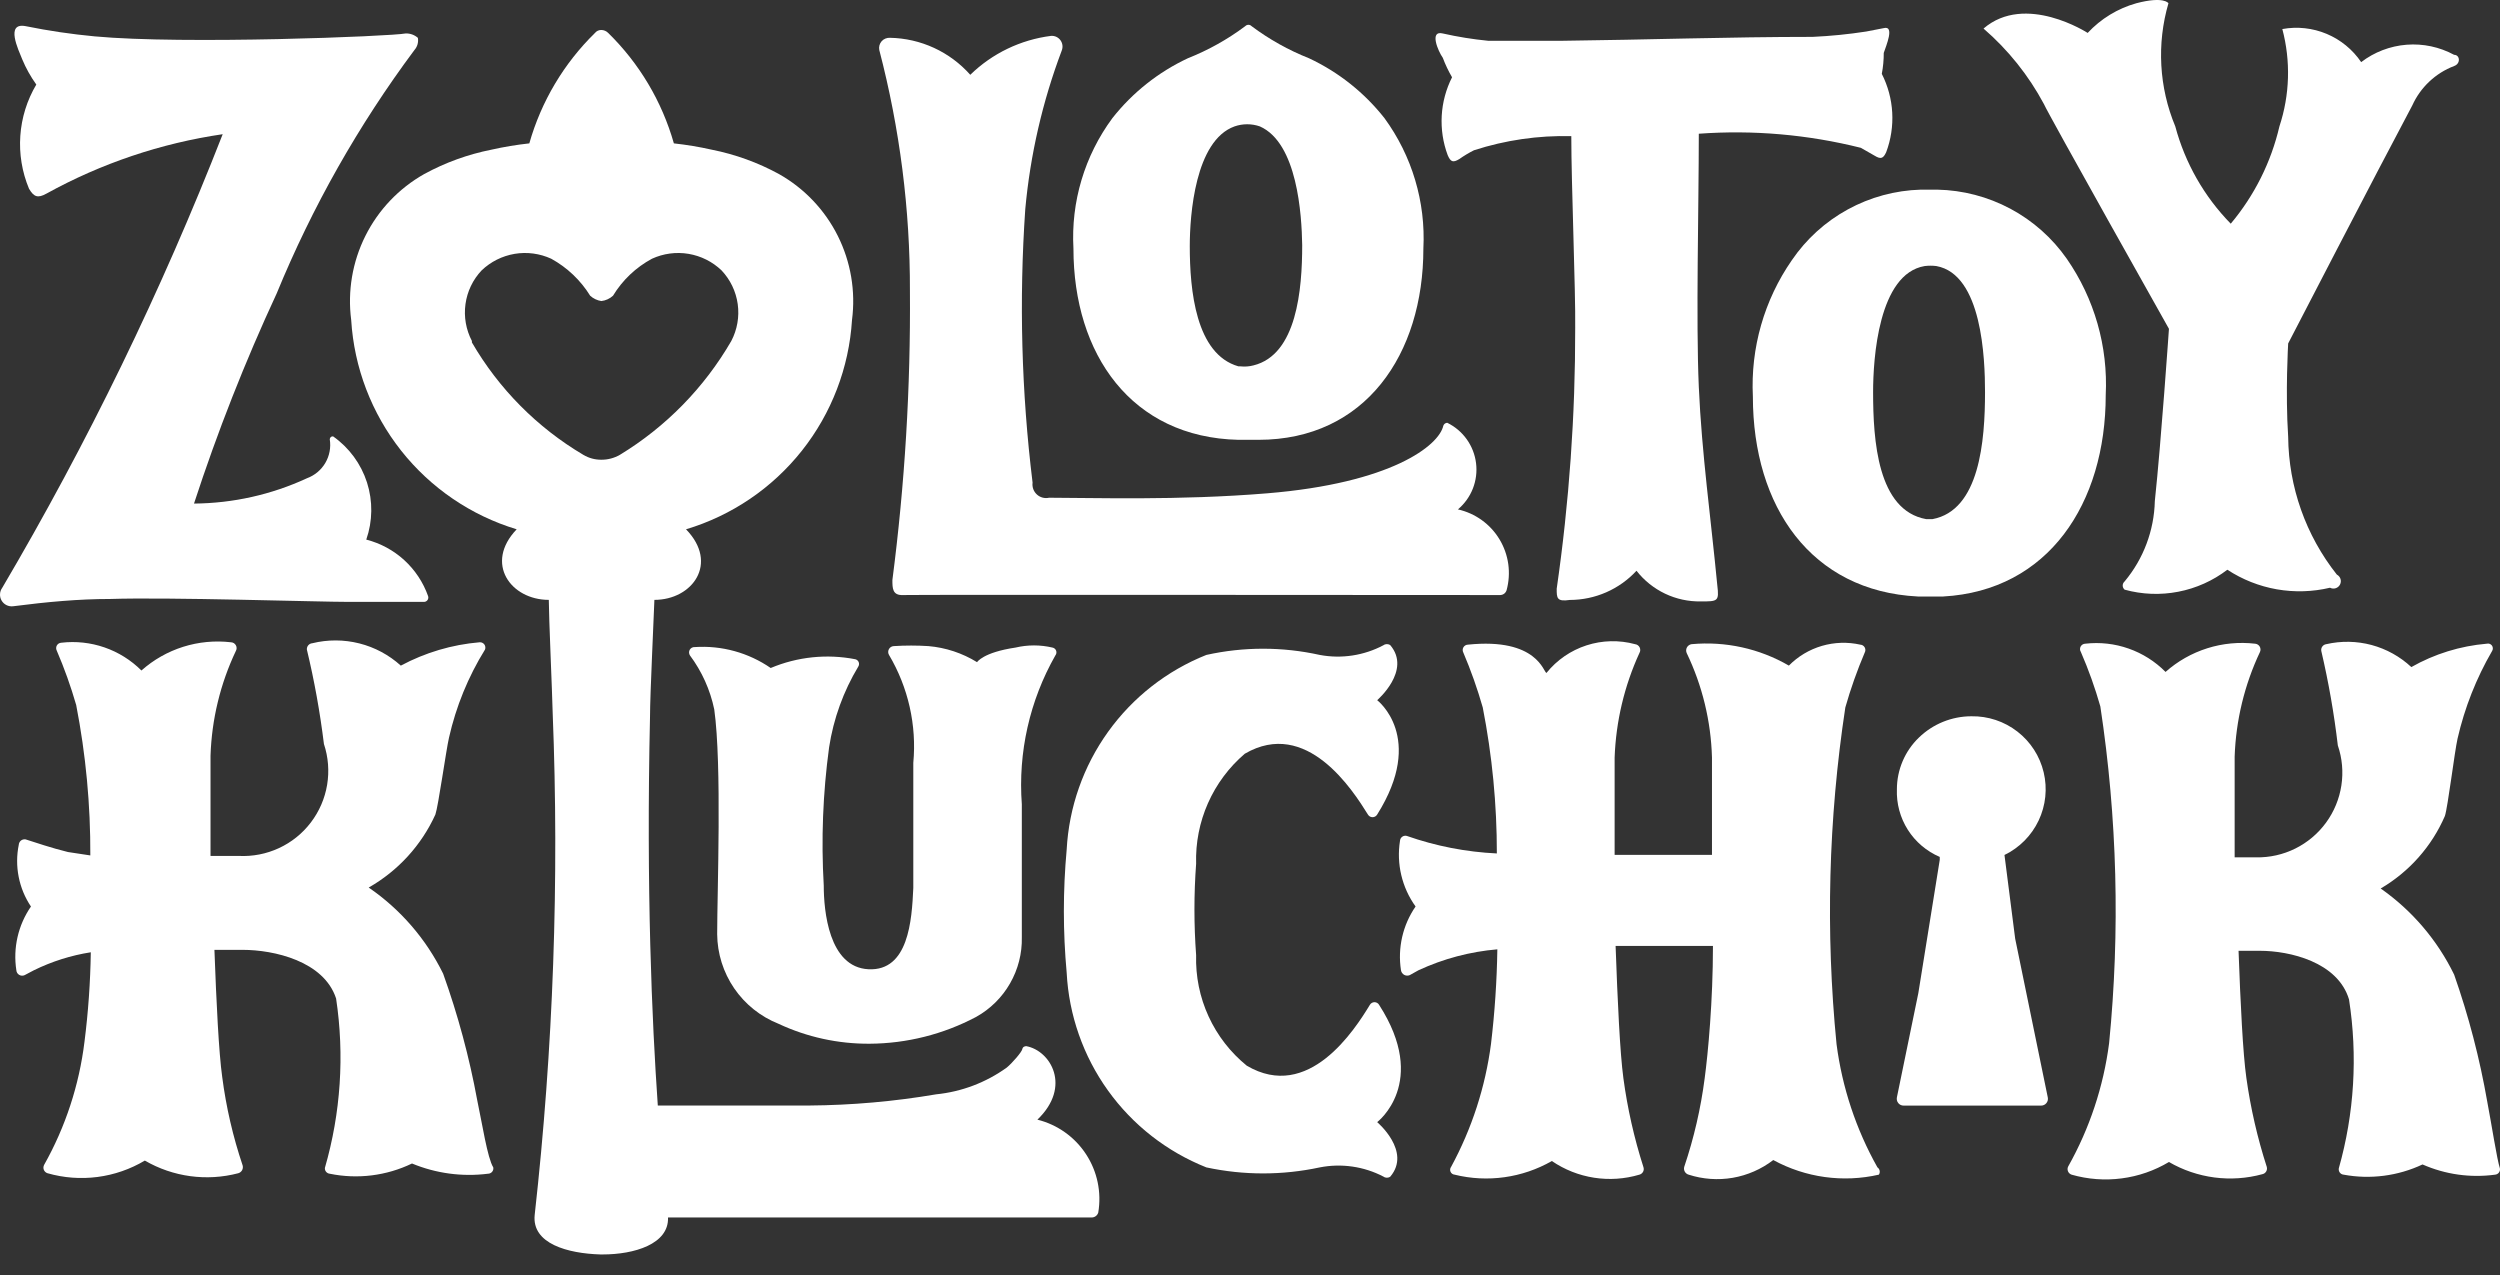 <?xml version="1.0" encoding="UTF-8"?> <svg xmlns="http://www.w3.org/2000/svg" width="100" height="51" viewBox="0 0 100 51" fill="none"><rect x="0" y="0" width="100" height="51" fill="#333333" stroke="none"/><path d="M41.496 44.786C42.879 43.462 42.022 42.022 41.049 41.846C41.049 41.846 40.912 41.846 40.893 41.963C40.873 42.08 40.484 42.528 40.27 42.703C39.439 43.301 38.466 43.67 37.447 43.773C35.768 44.059 34.069 44.208 32.366 44.221C29.777 44.221 27.324 44.221 26.312 44.221C26.079 40.853 25.845 35.617 26.001 28.648C26.001 27.791 26.156 24.637 26.176 23.995C27.694 23.995 28.765 22.535 27.441 21.172C29.271 20.623 30.888 19.526 32.075 18.029C33.261 16.533 33.961 14.708 34.08 12.802C34.23 11.648 34.032 10.476 33.512 9.435C32.992 8.395 32.172 7.534 31.159 6.962C30.318 6.503 29.413 6.175 28.473 5.988C27.972 5.875 27.465 5.791 26.955 5.735C26.478 4.058 25.573 2.535 24.326 1.316C24.255 1.243 24.157 1.201 24.054 1.199C24.006 1.198 23.958 1.208 23.914 1.228C23.87 1.248 23.831 1.278 23.801 1.316C22.555 2.535 21.649 4.058 21.173 5.735C20.662 5.791 20.155 5.875 19.654 5.988C18.715 6.175 17.809 6.503 16.968 6.962C15.955 7.534 15.136 8.395 14.616 9.435C14.095 10.476 13.898 11.648 14.048 12.802C14.165 14.706 14.862 16.528 16.045 18.025C17.228 19.521 18.841 20.62 20.667 21.172C19.363 22.535 20.433 23.995 21.952 23.995C21.952 24.637 22.088 27.674 22.107 28.512C22.372 35.217 22.132 41.932 21.387 48.601C21.27 49.75 22.711 50.139 24.015 50.178H24.112C25.358 50.178 26.76 49.769 26.721 48.699H34.508C38.829 48.699 42.801 48.699 43.677 48.699C43.734 48.697 43.789 48.677 43.835 48.642C43.88 48.607 43.913 48.559 43.93 48.504C44.067 47.692 43.893 46.858 43.441 46.168C42.99 45.479 42.296 44.985 41.496 44.786ZM18.876 13.639C18.639 13.186 18.549 12.671 18.619 12.165C18.688 11.659 18.914 11.187 19.265 10.816C19.629 10.468 20.089 10.238 20.585 10.154C21.081 10.071 21.591 10.139 22.049 10.349C22.687 10.7 23.223 11.209 23.606 11.828C23.731 11.942 23.887 12.017 24.054 12.042C24.228 12.022 24.392 11.947 24.521 11.828C24.899 11.205 25.437 10.694 26.079 10.349C26.536 10.139 27.046 10.071 27.542 10.154C28.039 10.238 28.499 10.468 28.862 10.816C29.213 11.187 29.439 11.659 29.509 12.165C29.579 12.671 29.489 13.186 29.252 13.639C28.171 15.507 26.638 17.073 24.794 18.194C24.569 18.323 24.314 18.391 24.054 18.389C23.801 18.391 23.551 18.324 23.334 18.194C21.487 17.101 19.953 15.553 18.876 13.697V13.639Z" fill="white"></path><path d="M7.76 20.143C9.32 20.131 10.86 19.786 12.276 19.131C12.585 19.018 12.846 18.801 13.013 18.517C13.18 18.232 13.243 17.899 13.191 17.574C13.191 17.557 13.194 17.54 13.201 17.524C13.208 17.509 13.219 17.495 13.232 17.483C13.245 17.472 13.26 17.464 13.277 17.46C13.293 17.455 13.31 17.454 13.327 17.457C13.966 17.908 14.441 18.555 14.68 19.299C14.918 20.044 14.908 20.846 14.651 21.584C15.217 21.729 15.738 22.011 16.169 22.404C16.6 22.798 16.928 23.292 17.123 23.842C17.133 23.869 17.136 23.899 17.131 23.927C17.127 23.956 17.116 23.983 17.098 24.006C17.081 24.029 17.058 24.048 17.032 24.06C17.006 24.072 16.977 24.077 16.948 24.076C16.228 24.076 14.203 24.076 13.97 24.076C12.724 24.076 6.708 23.881 4.411 23.959C3.146 23.959 1.881 24.076 0.518 24.251C0.428 24.261 0.337 24.244 0.256 24.203C0.175 24.163 0.108 24.099 0.063 24.021C0.017 23.942 -0.004 23.852 0.001 23.762C0.005 23.671 0.036 23.584 0.09 23.511C3.508 17.708 6.457 11.641 8.908 5.368C6.436 5.73 4.049 6.535 1.861 7.743C1.511 7.938 1.355 7.879 1.16 7.548C0.881 6.879 0.762 6.154 0.813 5.431C0.863 4.707 1.082 4.006 1.452 3.382C1.227 3.067 1.037 2.728 0.888 2.37C0.732 1.981 0.207 0.891 1.024 1.046C1.938 1.232 2.86 1.368 3.788 1.455C7.331 1.786 15.644 1.455 16.228 1.338C16.407 1.333 16.581 1.395 16.715 1.514C16.73 1.6 16.725 1.688 16.702 1.772C16.678 1.857 16.636 1.935 16.578 2C14.342 5.002 12.491 8.272 11.069 11.734C9.8 14.469 8.695 17.277 7.76 20.143Z" fill="white"></path><path d="M93.201 23.509C92.504 23.675 91.78 23.696 91.073 23.573C90.367 23.449 89.694 23.182 89.094 22.789C88.517 23.23 87.846 23.531 87.133 23.669C86.421 23.808 85.686 23.78 84.986 23.587C84.962 23.567 84.942 23.542 84.929 23.514C84.915 23.485 84.908 23.454 84.908 23.422C84.908 23.39 84.915 23.359 84.929 23.33C84.942 23.302 84.962 23.277 84.986 23.256C85.739 22.352 86.165 21.221 86.193 20.044C86.446 17.669 86.758 13.153 86.758 13.153C86.758 13.153 81.93 4.568 81.755 4.159C81.142 3.014 80.324 1.991 79.341 1.142C81.015 -0.298 83.507 1.317 83.507 1.317C84.034 0.75 84.708 0.339 85.453 0.13C86.563 -0.162 86.738 0.13 86.738 0.13C86.265 1.754 86.361 3.492 87.011 5.055C87.404 6.522 88.168 7.863 89.23 8.948C90.176 7.821 90.843 6.488 91.177 5.055C91.593 3.796 91.633 2.443 91.293 1.162C91.891 1.053 92.507 1.12 93.067 1.355C93.627 1.59 94.106 1.983 94.447 2.485C94.972 2.083 95.603 1.841 96.263 1.789C96.923 1.737 97.584 1.878 98.165 2.193C98.399 2.193 98.438 2.544 98.165 2.641C97.421 2.925 96.819 3.492 96.491 4.218C95.07 6.885 91.527 13.737 91.527 13.737C91.527 13.737 91.41 15.684 91.527 17.475C91.546 19.476 92.231 21.415 93.474 22.984C93.543 23.02 93.596 23.082 93.62 23.157C93.644 23.232 93.636 23.313 93.6 23.383C93.564 23.453 93.502 23.505 93.427 23.529C93.352 23.553 93.271 23.546 93.201 23.509Z" fill="white"></path><path d="M34.215 26.37C34.245 26.378 34.273 26.392 34.295 26.412C34.319 26.432 34.337 26.458 34.348 26.486C34.359 26.515 34.364 26.546 34.361 26.576C34.358 26.607 34.348 26.636 34.332 26.662C33.736 27.653 33.339 28.75 33.164 29.893C32.915 31.725 32.843 33.577 32.95 35.422C32.95 36.415 33.145 38.693 34.741 38.77C36.337 38.848 36.474 36.824 36.532 35.519C36.532 35.013 36.532 31.276 36.532 30.516C36.672 29.009 36.331 27.496 35.559 26.195C35.538 26.16 35.528 26.12 35.527 26.08C35.527 26.039 35.537 26 35.557 25.964C35.576 25.929 35.605 25.899 35.639 25.878C35.673 25.857 35.713 25.846 35.753 25.844C36.214 25.815 36.675 25.815 37.135 25.844C37.826 25.903 38.492 26.123 39.082 26.487C39.082 26.487 39.316 26.097 40.62 25.903C41.106 25.788 41.613 25.788 42.099 25.903C42.132 25.909 42.163 25.924 42.188 25.945C42.214 25.967 42.234 25.994 42.245 26.026C42.257 26.057 42.261 26.091 42.255 26.124C42.25 26.157 42.237 26.188 42.216 26.214C41.187 28.022 40.719 30.096 40.873 32.171C40.873 33.943 40.873 35.714 40.873 37.486C40.888 38.134 40.725 38.774 40.402 39.336C40.08 39.899 39.61 40.363 39.043 40.678C37.729 41.374 36.267 41.741 34.78 41.749C33.522 41.756 32.279 41.484 31.14 40.951C30.421 40.665 29.804 40.171 29.367 39.533C28.931 38.895 28.694 38.142 28.687 37.369C28.687 35.675 28.881 30.594 28.57 28.375C28.407 27.593 28.075 26.855 27.596 26.214C27.575 26.181 27.563 26.142 27.562 26.102C27.561 26.062 27.571 26.023 27.591 25.988C27.611 25.954 27.641 25.926 27.676 25.907C27.712 25.889 27.751 25.88 27.791 25.883C28.869 25.812 29.939 26.107 30.828 26.72C31.897 26.27 33.077 26.148 34.215 26.37Z" fill="white"></path><path d="M58.317 20.376C58.582 20.152 58.788 19.866 58.914 19.544C59.041 19.221 59.085 18.871 59.042 18.527C59 18.183 58.872 17.855 58.671 17.573C58.469 17.29 58.2 17.063 57.889 16.911C57.854 16.913 57.821 16.925 57.793 16.946C57.765 16.966 57.745 16.995 57.733 17.028C57.558 17.826 55.65 19.325 50.686 19.733C47.143 20.026 43.697 19.909 41.965 19.909C41.879 19.928 41.79 19.927 41.705 19.905C41.619 19.882 41.541 19.84 41.476 19.78C41.411 19.721 41.361 19.647 41.331 19.564C41.301 19.481 41.291 19.392 41.303 19.305C40.858 15.676 40.76 12.013 41.011 8.365C41.21 6.193 41.701 4.059 42.471 2.019C42.497 1.951 42.506 1.878 42.497 1.807C42.488 1.735 42.46 1.667 42.418 1.609C42.375 1.55 42.318 1.504 42.252 1.473C42.187 1.443 42.115 1.43 42.043 1.435C40.825 1.589 39.69 2.135 38.811 2.992C38.407 2.537 37.913 2.17 37.36 1.915C36.807 1.661 36.208 1.523 35.599 1.512C35.536 1.508 35.474 1.519 35.416 1.543C35.358 1.566 35.306 1.603 35.265 1.65C35.224 1.697 35.194 1.753 35.177 1.814C35.161 1.874 35.159 1.938 35.171 1.999C35.993 5.145 36.406 8.384 36.397 11.635C36.427 15.501 36.193 19.365 35.696 23.199C35.696 23.53 35.696 23.822 36.125 23.802C36.553 23.783 57.791 23.802 60.011 23.802C60.068 23.8 60.123 23.781 60.169 23.746C60.214 23.711 60.247 23.662 60.264 23.608C60.356 23.267 60.379 22.912 60.331 22.562C60.282 22.213 60.163 21.878 59.981 21.575C59.799 21.273 59.558 21.011 59.272 20.805C58.986 20.599 58.661 20.453 58.317 20.376Z" fill="white"></path><path d="M84.229 15.801C84.325 13.862 83.778 11.946 82.671 10.35C82.087 9.515 81.313 8.829 80.413 8.348C79.513 7.868 78.513 7.607 77.493 7.586H76.831C75.81 7.615 74.809 7.886 73.912 8.377C73.016 8.867 72.248 9.564 71.673 10.409C70.567 12.004 70.019 13.92 70.115 15.859C70.115 20.278 72.451 23.646 76.715 23.86H77.727C81.932 23.627 84.229 20.142 84.229 15.801ZM77.046 20.765C75.099 20.415 74.924 17.611 74.924 15.684C74.924 14.341 75.138 10.954 76.987 10.642C77.142 10.623 77.299 10.623 77.454 10.642C79.284 10.973 79.401 14.341 79.401 15.684C79.401 17.631 79.187 20.415 77.299 20.765H77.046Z" fill="white"></path><path d="M55.378 4.725C54.572 3.703 53.539 2.883 52.361 2.331C51.541 2.006 50.769 1.574 50.063 1.046C50.047 1.029 50.027 1.016 50.006 1.006C49.984 0.997 49.961 0.992 49.937 0.992C49.913 0.992 49.89 0.997 49.868 1.006C49.846 1.016 49.827 1.029 49.81 1.046C49.105 1.574 48.332 2.006 47.513 2.331C46.335 2.883 45.301 3.703 44.496 4.725C43.384 6.23 42.833 8.075 42.938 9.943C42.938 14.167 45.255 17.496 49.538 17.593H50.336C54.619 17.593 56.935 14.167 56.935 9.943C57.031 8.076 56.481 6.234 55.378 4.725ZM49.538 14.654C47.825 14.167 47.591 11.597 47.591 9.845C47.591 8.599 47.805 5.621 49.382 5.056C49.71 4.942 50.067 4.942 50.394 5.056C51.893 5.718 52.069 8.58 52.088 9.806C52.088 11.578 51.874 14.186 50.141 14.615C49.97 14.66 49.792 14.674 49.616 14.654H49.538Z" fill="white"></path><path d="M75.35 2.117C75.447 1.825 75.797 1.008 75.35 1.125L74.649 1.261C73.939 1.371 73.225 1.442 72.507 1.475C69.178 1.475 65.85 1.592 62.521 1.631C61.625 1.631 60.71 1.631 59.795 1.631H59.523C58.914 1.571 58.309 1.474 57.712 1.339C57.167 1.202 57.518 2.04 57.712 2.312C57.813 2.582 57.937 2.843 58.082 3.091C57.84 3.57 57.699 4.094 57.669 4.63C57.639 5.166 57.72 5.702 57.907 6.205C58.024 6.478 58.121 6.517 58.374 6.361C58.56 6.23 58.755 6.113 58.958 6.011C60.215 5.604 61.531 5.413 62.852 5.446C62.852 7.393 63.027 11.637 63.008 13.116C63.014 16.608 62.767 20.095 62.268 23.55C62.268 23.92 62.268 24.076 62.793 23.998C63.294 23.997 63.79 23.893 64.249 23.692C64.708 23.491 65.12 23.198 65.46 22.83C65.764 23.22 66.155 23.533 66.601 23.746C67.047 23.959 67.536 24.065 68.03 24.057C68.711 24.057 68.77 24.057 68.692 23.414C68.439 20.767 68.069 18.139 67.952 15.472C67.835 12.805 67.952 8.308 67.952 5.349C70.129 5.191 72.317 5.382 74.435 5.913L74.98 6.225C75.233 6.381 75.33 6.342 75.447 6.089C75.637 5.583 75.719 5.043 75.689 4.503C75.659 3.964 75.517 3.436 75.272 2.954C75.325 2.679 75.351 2.398 75.35 2.117Z" fill="white"></path><path d="M19.089 44.009C18.773 42.288 18.317 40.595 17.726 38.948C17.046 37.562 16.02 36.375 14.748 35.502C15.922 34.833 16.855 33.812 17.415 32.582C17.532 32.251 17.843 30.012 17.96 29.506C18.241 28.26 18.728 27.069 19.4 25.983C19.414 25.949 19.418 25.913 19.413 25.877C19.409 25.841 19.395 25.807 19.374 25.778C19.352 25.749 19.324 25.725 19.291 25.71C19.258 25.695 19.222 25.688 19.186 25.691C18.082 25.784 17.009 26.102 16.033 26.625C15.56 26.197 14.991 25.892 14.373 25.736C13.755 25.58 13.108 25.578 12.49 25.73C12.459 25.732 12.429 25.741 12.402 25.755C12.374 25.769 12.35 25.788 12.33 25.812C12.31 25.835 12.295 25.862 12.286 25.892C12.276 25.921 12.273 25.952 12.275 25.983C12.574 27.228 12.801 28.489 12.957 29.759C13.132 30.285 13.176 30.846 13.085 31.393C12.994 31.94 12.771 32.456 12.435 32.897C12.1 33.339 11.662 33.691 11.159 33.924C10.656 34.158 10.104 34.265 9.55 34.237C9.18 34.237 8.655 34.237 8.421 34.237C8.421 32.29 8.421 30.713 8.421 30.227C8.468 28.777 8.812 27.352 9.433 26.041C9.454 26.006 9.464 25.967 9.465 25.926C9.465 25.886 9.455 25.846 9.435 25.811C9.416 25.776 9.387 25.746 9.353 25.725C9.318 25.704 9.279 25.692 9.239 25.691C8.596 25.616 7.944 25.678 7.327 25.872C6.71 26.067 6.141 26.39 5.657 26.82C5.24 26.404 4.735 26.088 4.178 25.896C3.622 25.704 3.029 25.64 2.445 25.71C2.409 25.713 2.375 25.724 2.345 25.743C2.315 25.762 2.291 25.788 2.273 25.819C2.256 25.85 2.247 25.884 2.246 25.92C2.245 25.955 2.253 25.99 2.269 26.022C2.574 26.731 2.834 27.46 3.048 28.202C3.433 30.184 3.622 32.199 3.613 34.217L2.717 34.081C2.075 33.925 1.393 33.692 1.024 33.575C0.991 33.569 0.958 33.571 0.927 33.579C0.895 33.587 0.865 33.601 0.84 33.621C0.814 33.642 0.793 33.667 0.778 33.696C0.762 33.725 0.753 33.756 0.751 33.789C0.665 34.213 0.663 34.65 0.747 35.074C0.83 35.498 0.997 35.902 1.238 36.261C0.725 37.006 0.516 37.918 0.654 38.811C0.657 38.849 0.668 38.886 0.688 38.917C0.708 38.95 0.736 38.976 0.768 38.995C0.801 39.014 0.837 39.026 0.875 39.027C0.913 39.029 0.95 39.022 0.985 39.006L1.355 38.811C2.073 38.458 2.841 38.215 3.632 38.091C3.614 39.289 3.53 40.485 3.379 41.673C3.167 43.404 2.618 45.078 1.763 46.598C1.748 46.628 1.739 46.662 1.737 46.696C1.735 46.73 1.741 46.764 1.754 46.795C1.767 46.827 1.787 46.855 1.812 46.878C1.837 46.901 1.867 46.919 1.9 46.929C2.549 47.115 3.229 47.166 3.899 47.079C4.568 46.992 5.213 46.769 5.793 46.423C6.923 47.079 8.267 47.261 9.531 46.929C9.595 46.911 9.65 46.868 9.683 46.81C9.715 46.751 9.724 46.682 9.706 46.618C9.318 45.466 9.044 44.28 8.888 43.075C8.752 42.101 8.655 40.116 8.577 37.994H9.706C10.952 37.994 12.957 38.442 13.444 39.941C13.784 42.205 13.631 44.515 12.996 46.715C12.993 46.743 12.996 46.772 13.004 46.799C13.013 46.826 13.026 46.851 13.044 46.872C13.062 46.894 13.085 46.912 13.11 46.925C13.135 46.938 13.162 46.946 13.19 46.949C14.302 47.177 15.458 47.033 16.48 46.54C17.44 46.938 18.487 47.079 19.517 46.949C19.549 46.949 19.58 46.943 19.609 46.929C19.638 46.916 19.664 46.897 19.684 46.873C19.705 46.849 19.72 46.82 19.728 46.789C19.736 46.759 19.737 46.727 19.731 46.696C19.498 46.326 19.284 44.924 19.089 44.009Z" fill="white"></path><path d="M99.49 44.066C99.189 42.339 98.746 40.64 98.166 38.986C97.495 37.606 96.483 36.42 95.227 35.54C96.37 34.871 97.27 33.855 97.796 32.639C97.913 32.289 98.186 30.05 98.302 29.544C98.584 28.313 99.05 27.132 99.684 26.04C99.705 26.007 99.716 25.969 99.714 25.93C99.713 25.89 99.7 25.853 99.677 25.821C99.654 25.79 99.622 25.766 99.585 25.753C99.548 25.74 99.508 25.738 99.47 25.748C98.409 25.839 97.38 26.157 96.453 26.683C96.003 26.263 95.458 25.96 94.864 25.8C94.27 25.641 93.646 25.63 93.046 25.768C93.015 25.772 92.986 25.783 92.959 25.799C92.933 25.816 92.909 25.837 92.891 25.863C92.873 25.888 92.86 25.917 92.853 25.948C92.847 25.978 92.846 26.009 92.852 26.04C93.143 27.285 93.364 28.546 93.513 29.817C93.689 30.332 93.737 30.881 93.655 31.419C93.573 31.956 93.363 32.466 93.042 32.905C92.721 33.345 92.299 33.7 91.812 33.942C91.325 34.184 90.787 34.304 90.243 34.294H89.386C89.386 32.347 89.386 30.771 89.386 30.265C89.435 28.815 89.78 27.391 90.399 26.079C90.415 26.045 90.422 26.007 90.42 25.97C90.418 25.932 90.407 25.895 90.388 25.863C90.369 25.83 90.342 25.803 90.31 25.783C90.278 25.763 90.242 25.751 90.204 25.748C89.561 25.674 88.91 25.735 88.293 25.93C87.675 26.125 87.106 26.447 86.622 26.877C86.207 26.458 85.703 26.139 85.146 25.943C84.59 25.747 83.996 25.681 83.41 25.748C83.372 25.749 83.335 25.76 83.302 25.78C83.27 25.8 83.243 25.828 83.225 25.862C83.207 25.896 83.199 25.934 83.2 25.972C83.202 26.01 83.214 26.047 83.235 26.079C83.543 26.788 83.803 27.516 84.014 28.259C84.69 32.718 84.808 37.243 84.364 41.73C84.139 43.462 83.584 45.134 82.729 46.656C82.713 46.686 82.704 46.719 82.702 46.753C82.701 46.787 82.707 46.821 82.72 46.853C82.733 46.884 82.752 46.913 82.778 46.936C82.803 46.959 82.832 46.976 82.865 46.987C83.514 47.172 84.195 47.224 84.864 47.136C85.534 47.05 86.178 46.826 86.758 46.48C87.318 46.805 87.937 47.015 88.579 47.099C89.22 47.182 89.872 47.138 90.496 46.967C90.527 46.96 90.557 46.947 90.583 46.929C90.609 46.91 90.63 46.886 90.647 46.859C90.663 46.832 90.674 46.801 90.678 46.77C90.682 46.738 90.68 46.706 90.671 46.675C90.296 45.514 90.023 44.322 89.854 43.113C89.717 42.139 89.62 40.173 89.542 38.032H90.399C91.586 38.032 93.513 38.48 93.961 39.978C94.312 42.233 94.173 44.538 93.552 46.733C93.547 46.763 93.548 46.794 93.555 46.823C93.562 46.852 93.575 46.88 93.593 46.904C93.612 46.928 93.635 46.947 93.661 46.962C93.688 46.976 93.717 46.984 93.747 46.987C94.815 47.184 95.918 47.041 96.901 46.578C97.811 46.979 98.815 47.121 99.801 46.987C99.831 46.984 99.861 46.976 99.887 46.962C99.914 46.947 99.937 46.928 99.955 46.904C99.974 46.88 99.987 46.852 99.994 46.823C100.001 46.794 100.002 46.763 99.996 46.733C99.879 46.383 99.665 44.981 99.49 44.066Z" fill="white"></path><path d="M75.097 46.694C74.242 45.172 73.687 43.5 73.462 41.769C73.019 37.282 73.136 32.756 73.813 28.298C74.026 27.549 74.286 26.814 74.591 26.098C74.608 26.067 74.616 26.032 74.615 25.996C74.614 25.961 74.605 25.926 74.588 25.895C74.57 25.864 74.545 25.838 74.516 25.819C74.486 25.8 74.451 25.789 74.416 25.787C73.907 25.672 73.378 25.689 72.877 25.835C72.376 25.982 71.921 26.253 71.555 26.624C70.377 25.941 69.016 25.642 67.661 25.767C67.623 25.773 67.586 25.788 67.555 25.81C67.523 25.832 67.496 25.861 67.478 25.895C67.459 25.928 67.448 25.966 67.446 26.005C67.444 26.044 67.451 26.082 67.466 26.118C68.094 27.426 68.439 28.852 68.479 30.303C68.479 30.79 68.479 32.25 68.479 34.196H64.585C64.585 32.347 64.585 30.829 64.585 30.303C64.637 28.856 64.974 27.434 65.578 26.118C65.598 26.084 65.609 26.046 65.61 26.007C65.611 25.968 65.603 25.93 65.586 25.895C65.568 25.86 65.542 25.83 65.51 25.808C65.479 25.786 65.442 25.772 65.403 25.767C64.765 25.594 64.09 25.61 63.461 25.814C62.831 26.018 62.275 26.401 61.86 26.916C61.743 26.916 61.51 25.495 58.706 25.787C58.671 25.789 58.637 25.8 58.607 25.819C58.577 25.838 58.552 25.864 58.535 25.895C58.517 25.926 58.508 25.961 58.507 25.996C58.507 26.032 58.515 26.067 58.531 26.098C58.836 26.814 59.096 27.549 59.31 28.298C59.687 30.222 59.876 32.178 59.874 34.138C58.646 34.08 57.433 33.844 56.273 33.437C56.242 33.428 56.209 33.427 56.178 33.432C56.146 33.438 56.116 33.45 56.09 33.469C56.063 33.488 56.042 33.512 56.026 33.54C56.011 33.568 56.002 33.6 56 33.632C55.853 34.556 56.077 35.501 56.623 36.26C56.11 37.004 55.901 37.917 56.039 38.81C56.045 38.848 56.06 38.885 56.082 38.917C56.104 38.948 56.133 38.975 56.167 38.994C56.2 39.012 56.238 39.023 56.277 39.025C56.316 39.027 56.354 39.02 56.39 39.005L56.74 38.81C57.734 38.349 58.802 38.066 59.894 37.973C59.875 39.235 59.79 40.496 59.641 41.75C59.416 43.475 58.874 45.145 58.044 46.675C58.023 46.702 58.01 46.735 58.006 46.769C58.002 46.804 58.007 46.839 58.021 46.87C58.035 46.902 58.057 46.93 58.085 46.95C58.113 46.97 58.146 46.983 58.181 46.986C59.5 47.311 60.894 47.116 62.074 46.441C62.581 46.787 63.158 47.015 63.765 47.109C64.371 47.203 64.99 47.161 65.578 46.986C65.61 46.977 65.639 46.962 65.665 46.941C65.69 46.921 65.711 46.895 65.726 46.865C65.74 46.836 65.749 46.804 65.75 46.771C65.751 46.738 65.746 46.705 65.734 46.675C65.365 45.519 65.098 44.334 64.936 43.132C64.799 42.119 64.702 40.036 64.624 37.837H68.518C68.518 40.036 68.323 42.119 68.187 43.132C68.031 44.337 67.757 45.523 67.369 46.675C67.351 46.739 67.359 46.808 67.392 46.867C67.425 46.925 67.48 46.968 67.544 46.986C68.114 47.17 68.72 47.213 69.31 47.112C69.9 47.01 70.456 46.766 70.931 46.402C72.221 47.106 73.724 47.314 75.156 46.986C75.186 46.939 75.197 46.883 75.186 46.828C75.175 46.774 75.143 46.726 75.097 46.694Z" fill="white"></path><path d="M80.607 37.547L80.179 34.199C80.778 33.909 81.26 33.423 81.545 32.822C81.83 32.221 81.902 31.54 81.747 30.893C81.593 30.245 81.222 29.67 80.696 29.263C80.17 28.855 79.52 28.639 78.855 28.651C78.069 28.652 77.315 28.959 76.752 29.507C76.475 29.775 76.254 30.095 76.104 30.45C75.954 30.804 75.876 31.186 75.876 31.571C75.854 32.142 76.006 32.707 76.312 33.19C76.618 33.673 77.064 34.052 77.59 34.277V34.394L76.733 39.727L75.876 43.894C75.868 43.934 75.868 43.976 75.878 44.016C75.887 44.056 75.906 44.093 75.932 44.125C75.959 44.157 75.992 44.183 76.029 44.2C76.067 44.217 76.108 44.225 76.149 44.224H81.639C81.68 44.225 81.721 44.217 81.758 44.2C81.796 44.183 81.829 44.157 81.855 44.125C81.882 44.093 81.9 44.056 81.91 44.016C81.92 43.976 81.92 43.934 81.911 43.894L80.607 37.547Z" fill="white"></path><path d="M55.164 40.194C55.146 40.161 55.119 40.135 55.086 40.116C55.054 40.097 55.017 40.087 54.98 40.087C54.942 40.087 54.905 40.097 54.873 40.116C54.84 40.135 54.813 40.161 54.795 40.194C54.191 41.186 52.342 44.087 49.87 42.627C49.215 42.095 48.693 41.42 48.342 40.654C47.99 39.887 47.821 39.05 47.845 38.208C47.755 36.99 47.755 35.766 47.845 34.548C47.82 33.716 47.982 32.889 48.319 32.127C48.656 31.366 49.159 30.69 49.792 30.149C52.264 28.708 54.113 31.609 54.717 32.582C54.736 32.614 54.763 32.641 54.795 32.66C54.828 32.678 54.864 32.688 54.902 32.688C54.939 32.688 54.976 32.678 55.008 32.66C55.041 32.641 55.068 32.614 55.087 32.582C57.033 29.487 55.087 28.007 55.087 28.007C55.087 28.007 56.469 26.82 55.612 25.808C55.573 25.779 55.525 25.764 55.476 25.764C55.427 25.764 55.379 25.779 55.34 25.808C54.559 26.223 53.659 26.361 52.79 26.197C51.296 25.866 49.748 25.866 48.254 26.197C46.676 26.826 45.312 27.894 44.322 29.274C43.332 30.654 42.758 32.288 42.667 33.984C42.517 35.622 42.517 37.27 42.667 38.909C42.755 40.605 43.329 42.241 44.319 43.621C45.309 45.001 46.675 46.068 48.254 46.696C49.749 47.017 51.295 47.017 52.79 46.696C53.657 46.526 54.556 46.656 55.34 47.065C55.379 47.094 55.427 47.109 55.476 47.109C55.525 47.109 55.573 47.094 55.612 47.065C56.469 46.053 55.087 44.885 55.087 44.885C55.087 44.885 57.17 43.308 55.164 40.194Z" fill="white"></path></svg> 
